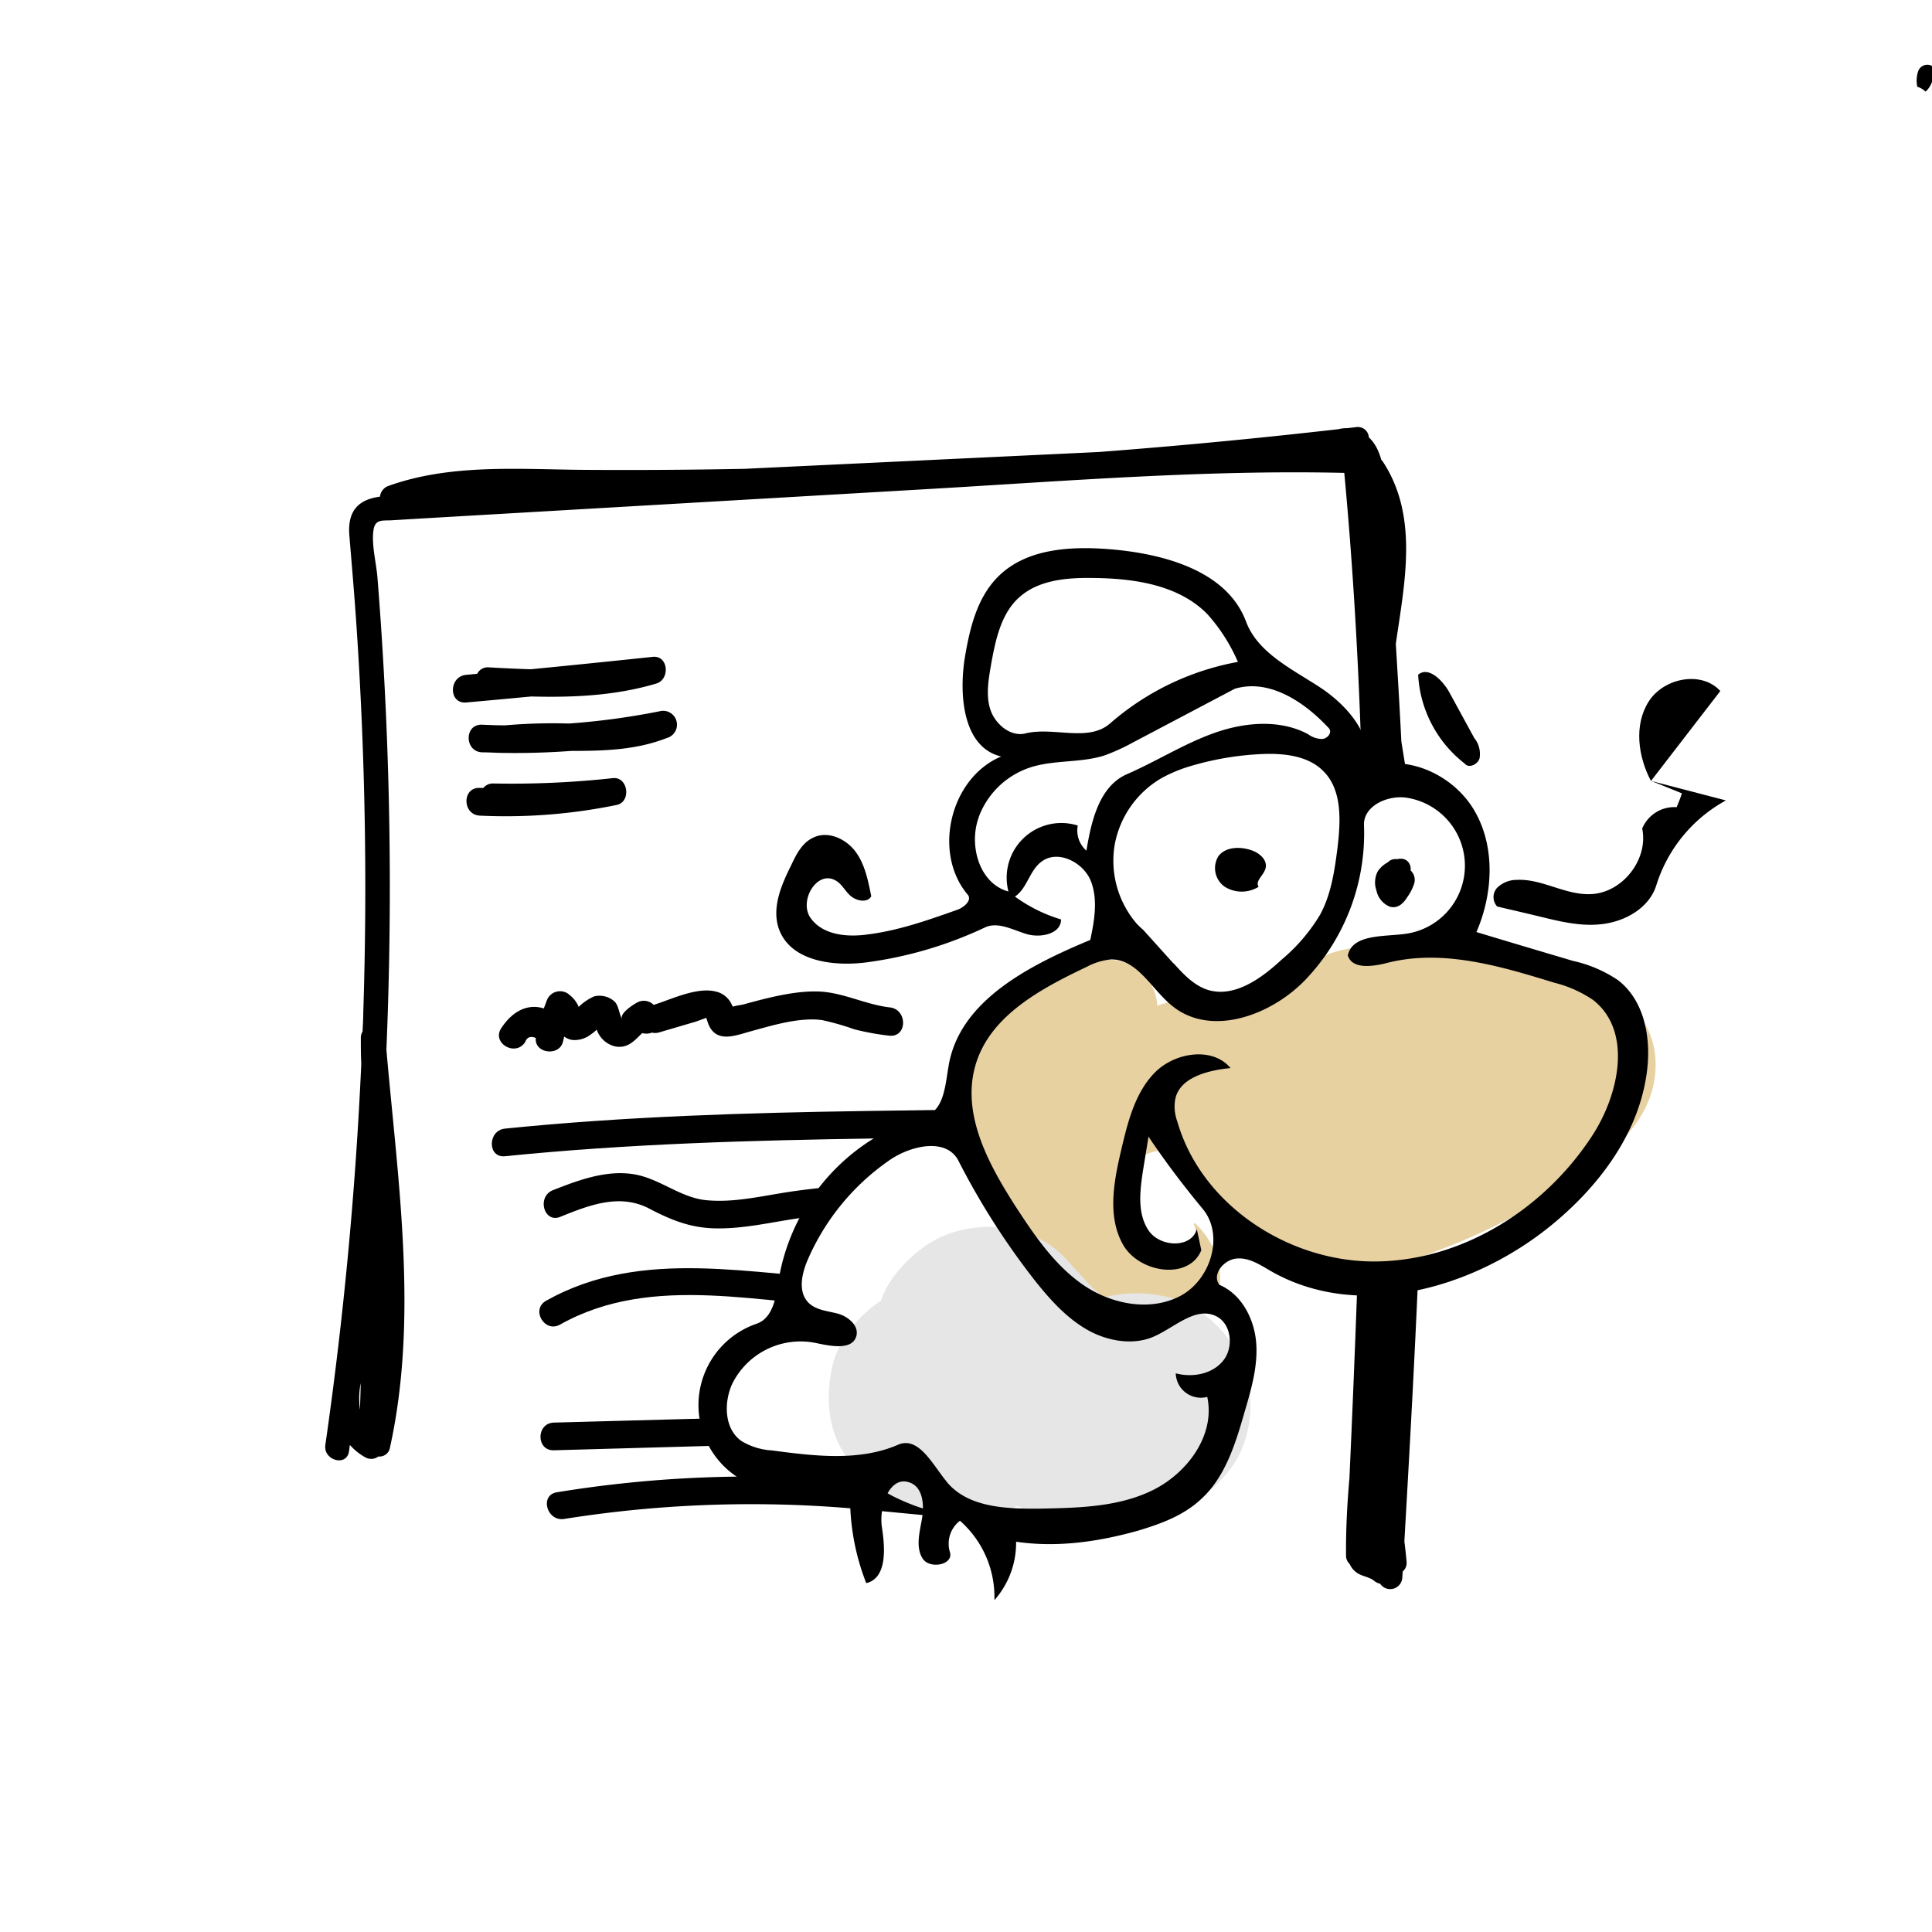 <svg id="c5413ef9-293e-4763-9345-e260992620fe" data-name="Layer 1" xmlns="http://www.w3.org/2000/svg" viewBox="0 0 300 300"><defs><style>.\35 70561d0-b03b-4317-a7bb-3e47867bdef3{fill:#fff;}.\33 02613a6-a8af-4252-9c0b-170a336faed1{fill:#e8d1a1;}.e6572de4-13fa-418f-be96-af56a5fb0592{fill:#e6e6e6;}</style></defs><g id="93ac18cc-3aec-462b-a01a-0e959fdefa5a" data-name="Form 44"><path d="M299.92,10.15a3.64,3.64,0,0,1-.92,4.08,3.23,3.23,0,0,0-1.28-.76,4.53,4.53,0,0,1,.15-2.46,1.51,1.51,0,0,1,2.05-.81"/></g><path class="570561d0-b03b-4317-a7bb-3e47867bdef3" d="M218.42,203.54c.52-4.81,1-9.63,1.37-14.45a174.91,174.91,0,0,1-1.63-19.54c-.13-9.27-.09-18.54,0-27.81-.37-4.45-.7-8.91-.94-13.37-.52-9.86-.65-19.71-.2-29.52a75.62,75.62,0,0,0-3.27-13.1c-1.1-3.1-2.27-6.19-4.56-8.63a14.8,14.8,0,0,0-11.1-4.2c-10.09.23-20.23,1.27-30.3,1.91l-30.38,1.92L73.06,80.82a9.8,9.8,0,0,0-8.08-1c-5.42,1.75-9.24,7.45-7.49,13.2a89.63,89.63,0,0,1,2.65,11.65c0,.09,0,.18,0,.27.11,1,.21,2,.3,3,.21,2.39.35,4.78.44,7.17a205,205,0,0,1-1.12,24.77c-1.54,16.39-3.94,32.85-2.74,49.34.22,3.06.61,6.09,1,9.13.16,1.18.33,2.37.51,3.55.07.51.14,1,.22,1.52,0,.26.07.48.09.64l-.45,15.64c-.16,5.35,4.2,9.86,9.3,10.55a11,11,0,0,0,9.24-3.2l.33,0,6.42.15q2.42.66,4.88,1.17a108.91,108.91,0,0,0,15,2,160.86,160.86,0,0,0,24-.64l4.87.57.54.07.58.09,3,.44c4,.62,7.9,1.33,11.81,2.17,8.07,1.73,15.77,4.51,23.73,6.56s16,1.91,22.87-2.12c1.4,4.41,5,8.62,10.14,8a20.73,20.73,0,0,0,10.71-4.3C215.69,228.57,217.08,216.05,218.42,203.54ZM109.14,186s0-.42,0-.89C109.33,185.45,109.43,185.91,109.14,186Zm55.78-8.69-.38,0c.22-.33.42-.66.61-1h0c0,.31.08.61.11.92Z"/><path d="M221.14,143.12c-.35-9.47-2.06-18.66-3.54-28-.13-2.67-.28-5.34-.43-8q-.21-3.57-.43-7.14c1.37-9.51,3.57-19.79-2-28.28a2.78,2.78,0,0,0-.26-.32,9.65,9.65,0,0,0-.73-1.88,6,6,0,0,0-1.2-1.59,1.7,1.7,0,0,0-1.83-1.6l-1.55.18a5,5,0,0,0-1.32.15q-18.6,2.13-37.27,3.55l-55,2.61q-12.36.24-24.73.16c-10.17-.07-20.83-1-30.58,2.51A2,2,0,0,0,59,77.12c-3.39.45-5.07,2.24-4.75,6.06.41,4.95.84,9.9,1.16,14.86,1.3,19.68,1.64,39.43,1,59.14,0,1-.07,2-.11,3a1.84,1.84,0,0,0-.27,1.06c0,1.32,0,2.63.07,3.95q-1.34,29.7-5.58,59.18c-.35,2.4,3.32,3.43,3.67,1,.05-.32.09-.64.14-1a9,9,0,0,0,2.37,1.91,1.87,1.87,0,0,0,2.06-.12,1.64,1.64,0,0,0,1.79-1.36C65,204.63,61.78,183.39,60,163q1.1-26.16-.08-52.37-.32-7-.79-13.95-.24-3.5-.52-7c-.18-2.26-.94-5.11-.62-7.33.25-1.77,1.37-1.48,2.81-1.56l3.31-.2,7.55-.44L86.3,79.3l58-3.37c21.45-1.25,42.95-3,64.44-2.5,1.47,15.78,2.34,31.58,2.76,47.4,0,3.77.07,7.54.23,11.31.34,23.94-.24,47.9-1.13,71.82q-.48,12.78-1.06,25.55c-.35,4-.56,8-.53,12a1.77,1.77,0,0,0,.57,1.35,3.18,3.18,0,0,0,1,1.27c.82.66,2,.68,2.8,1.34a1.91,1.91,0,0,0,.92.44,1.88,1.88,0,0,0,3.45-1l.06-.89a1.72,1.72,0,0,0,.61-1.38c-.09-1.1-.21-2.2-.35-3.3,1.2-20.88,2.35-41.76,2.89-62.67C221.26,165.53,221.55,154.3,221.14,143.12ZM56,214.79c0,1.37-.07,2.74-.1,4.11A12.61,12.61,0,0,1,56,214.79Z"/><path d="M101.31,102q-9.44,1-18.88,1.92c-2.16-.06-4.32-.17-6.48-.29a1.82,1.82,0,0,0-1.85,1l-1.71.16c-2.73.24-2.76,4.53,0,4.29q5.06-.45,10.1-.93c6.54.17,13.06-.12,19.39-2C104.1,105.52,103.81,101.69,101.31,102Z"/><path d="M102.4,110.45a113.67,113.67,0,0,1-14.05,1.9,86.18,86.18,0,0,0-9.92.28l-.07,0c-1.17,0-2.34-.05-3.51-.1-2.77-.12-2.76,4.17,0,4.29,1,0,2,.07,3.06.09h.17c3.56.06,7.11-.05,10.66-.31,5,0,10-.12,14.8-2A2.15,2.15,0,0,0,102.4,110.45Z"/><path d="M95.15,120.83a144.82,144.82,0,0,1-18.51.83,1.94,1.94,0,0,0-1.59.69l-.55,0c-2.76-.14-2.75,4.15,0,4.3A85.38,85.38,0,0,0,95.72,125C98.06,124.57,97.57,120.56,95.15,120.83Z"/><path d="M138.18,156.43c-3.76-.43-7.31-2.34-11.06-2.47s-8,1-11.65,2c-.31.08-1.12.18-1.68.35l-.18-.35a3.57,3.57,0,0,0-2.48-2c-2.93-.72-6.79,1.18-9.63,2.08a2.14,2.14,0,0,0-2.58-.36c-.58.3-2.79,1.72-2.31,2.55-.44-.62-.53-2.06-1.15-2.68a3.47,3.47,0,0,0-3.2-.83,8,8,0,0,0-2.4,1.63,4.59,4.59,0,0,0-1.4-1.84,2.19,2.19,0,0,0-3.59.95c-.15.38-.29.75-.42,1.13a5.45,5.45,0,0,0-.89-.2c-2.5-.31-4.44,1.3-5.73,3.27-1.51,2.32,2.2,4.47,3.71,2.17.28-.78.84-1,1.66-.65-.25,2.42,3.67,2.9,4.22.57.06-.27.13-.53.2-.8a2.52,2.52,0,0,0,1.66.55,4.11,4.11,0,0,0,2.47-.88,5.8,5.8,0,0,0,.91-.74,4,4,0,0,0,2.92,2.62c2,.33,3-1,4.14-2.08a2.5,2.5,0,0,0,1.53-.08,2,2,0,0,0,1,0l5.82-1.71,1.6-.58s.19.59.34,1c1.24,3,4.23,1.73,6.57,1.09,3.4-.93,7.55-2.21,11.08-1.74a41.23,41.23,0,0,1,5,1.43,39.72,39.72,0,0,0,5.53,1C140.92,161,140.9,156.74,138.18,156.43Z"/><path d="M190.62,171.17c-4.66.87-9.43.74-14.15.8l-14.23.18c-9.17.11-18.35.21-27.52.36-18.79.28-37.59.84-56.3,2.74-2.72.28-2.75,4.57,0,4.29,19.06-1.94,38.22-2.47,57.37-2.76,9.52-.14,19-.24,28.56-.36,9-.12,18.49.54,27.41-1.1C194.48,174.81,193.33,170.68,190.62,171.17Z"/><path d="M190.17,183.63c-18.22,3.21-36.69-.2-55,.33a105.47,105.47,0,0,0-13,1.17c-4.1.64-8.26,1.63-12.45,1.24s-7.39-3.51-11.6-4.08-8.39,1-12.26,2.52c-2.53,1-1.42,5.18,1.14,4.14,4.45-1.8,9.21-3.68,13.79-1.29,3.37,1.76,6.38,3,10.26,3.08,4.12.09,8.21-.84,12.27-1.47a102.33,102.33,0,0,1,13.88-1.06c18.1-.26,36.18,2.72,54.17-.44C194,187.29,192.88,183.15,190.17,183.63Z"/><path d="M184,198.19c-16.75-4.81-33.82,1.12-50.78.51-16.23-.59-33.36-5.19-48.42,3.28-2.41,1.35-.25,5.06,2.17,3.7,14.52-8.17,31.65-3,47.27-2.66,16.19.38,32.66-5.27,48.62-.69C185.47,203.09,186.61,199,184,198.19Z"/><path d="M184.87,218c-3,2.11-6.5,2-10,1.67-3.69-.35-7.31-.8-11-.82-8.56-.05-17.14.41-25.69.64L86,220.9c-2.76.08-2.77,4.37,0,4.3l54.29-1.52c8.67-.24,17.42-.85,26.09-.54,6.81.25,14.61,2.79,20.7-1.49C189.28,220.08,187.14,216.35,184.87,218Z"/><path d="M176.92,230.64c-14.92,3-30.12.5-45.1-.74a186.64,186.64,0,0,0-45.35,1.82c-2.72.44-1.56,4.58,1.14,4.14a185.07,185.07,0,0,1,46.25-1.49c14.74,1.31,29.53,3.4,44.2.41C180.77,234.23,179.62,230.09,176.92,230.64Z"/><path d="M256.36,121.27c-2-3.79-2.68-8.67-.35-12.34s8.21-4.83,11.12-1.63"/><path class="570561d0-b03b-4317-a7bb-3e47867bdef3" d="M247.63,152.68c-4.17-5-9.77-7.92-15.8-9.76l.22-.52a15.27,15.27,0,0,0-2.27-14.07c-5.19-7.2-12.79-8.56-20.44-7.27a26.05,26.05,0,0,0-6.44-11.87,23.77,23.77,0,0,0-4.87-3.9,21.11,21.11,0,0,0-2.12-1.08c-.24-.11-1.19-.58-1.74-.81,0-.09,0-.18-.07-.3a18.42,18.42,0,0,0-1.13-3,20.11,20.11,0,0,0-3.61-5.57c-5.41-6-14.18-8.37-22-6.73a20.08,20.08,0,0,0-15.2,16,24.44,24.44,0,0,0,2.39,15.62,15.13,15.13,0,0,0-2.39,5.15c-1.55,6.11,1,12.75,5.85,16.68A19,19,0,0,0,173.21,145c.23.43.46.87.71,1.29l.06.09c-4.66,1.28-9.38,2.28-13.59,4.8a33.45,33.45,0,0,0-10.22,9.88,34.56,34.56,0,0,0-5.36,12.86,5.85,5.85,0,0,0-1.13.34C135,177.83,127.83,184,124,192.74a39.74,39.74,0,0,0-3.15,14.32c0,.11,0,.23,0,.34-4.82,1.11-9,4.07-10.18,9.64a8.09,8.09,0,0,0,3.62,8.87,13.24,13.24,0,0,0,6.49,1.76,8,8,0,0,0,6.15,1,37.83,37.83,0,0,1,10.31-1.75,17.24,17.24,0,0,1,7.7,2.25c6.3,3.09,12.69,6.53,20,5.94,13.84-1.11,25.49-12.77,25.69-26.82,0-2.44-1.38-5.5-3.67-6.67a18,18,0,0,0,2.42-7l.48-3.37a52.56,52.56,0,0,0,38.38,5.46c9-2.27,18-7.7,22.33-16.23C255.21,171.15,254.34,160.76,247.63,152.68Z"/><path class="302613a6-a8af-4252-9c0b-170a336faed1" d="M239.57,149.42a73.48,73.48,0,0,0-24.46-2.69c-4,.25-8.13.51-11.5,2.8-3.1,2.11-4.53,5.06-7.32,6.28.78-.34-2.15.38-1.94.45a10.34,10.34,0,0,0-1.51.06c-.66-.11-1.3-.33-1.94-.5a18.27,18.27,0,0,0-11.19.34,7.69,7.69,0,0,0-1-3.36c-2.3-3.93-6.89-4.64-10.75-2.82-.83.39-1.64.84-2.44,1.3-6.79.5-13,6.48-15.21,12.9a20.66,20.66,0,0,0-.41,11.59,10.92,10.92,0,0,0,.57,2.12c0,.11.09.23.14.34a42.46,42.46,0,0,0,5.79,10.91c1,1.34,1.92,2.65,2.91,3.94.13.76.29,1.53.49,2.28a7.14,7.14,0,0,0,6.28,5.49,40.46,40.46,0,0,0,8.92,6.66,57.42,57.42,0,0,0,11.68-4.91,2.79,2.79,0,0,1,2.22-.26,4.51,4.51,0,0,0,.09-.53c0-.16,0-.31,0-.47a9.55,9.55,0,0,0,.21-5.19,12.56,12.56,0,0,0-3.68-6.25l-.17.19a2.76,2.76,0,0,1,.34,1.32,3,3,0,0,1-2.91,2.91,8.1,8.1,0,0,1-9.09-7.57,7.35,7.35,0,0,1,7.57-8.14,3,3,0,0,1,2.91,2.91c.1.93.05,1.86.08,2.79a89.85,89.85,0,0,0,12.94,10.23c7.85,4.77,16.54,3.15,24.69.17A99.58,99.58,0,0,0,243.21,184c6.58-4.44,14.07-10.13,13.87-19C256.86,155.49,247.37,151.63,239.57,149.42Z"/><path class="e6572de4-13fa-418f-be96-af56a5fb0592" d="M191.83,209.43c-2.4-3.73-6-7-10.43-8a20.55,20.55,0,0,0-9.89,0l-.48-.3-.06,0-.5-.42c-.46-.42-.92-.86-1.36-1.3-1-1-4-4.76-.67-.38-1.84-2.4-3.59-4.7-6.26-6.26a17.3,17.3,0,0,0-11.13-2.08,16.62,16.62,0,0,0-8.26,3.44c-2.4,1.86-5,4.76-6,7.86-3.44,2.19-6.64,6.15-7.54,10.13-1,4.47-.8,9.49,1.76,13.45s6,6.26,10.43,8a23.27,23.27,0,0,0,16.55.3c8.52,3.91,19.64,5.55,27.56-.53,3.77-2.9,6.71-5.65,8-10.44C194.74,218.7,194.22,213.14,191.83,209.43Z"/><path d="M189.27,132.85c1.16-1.4,3.37-1.4,5.06-.82,1.22.41,2.44,1.46,2.21,2.68s-1.69,2-1.11,3a5,5,0,0,1-5.23,0,3.53,3.53,0,0,1-.93-4.88"/><path d="M229,114.69a4,4,0,0,1,.76,3c-.23,1-1.69,1.69-2.33.87a18.71,18.71,0,0,1-7.22-13.79c1.58-1.34,3.73.81,4.78,2.62l4,7.33"/><path d="M268,124.29a22.74,22.74,0,0,0-10.82,13.21c-1.05,3.32-4.48,5.41-8,5.94s-6.92-.35-10.3-1.17c-2.15-.52-4.24-1-6.4-1.51a2.15,2.15,0,0,1,0-2.91,4.33,4.33,0,0,1,3-1.22c3.9-.23,7.57,2.38,11.52,2.21,4.89-.17,9-5.35,8-10.18a5.39,5.39,0,0,1,5.35-3.32c.29-.7.58-1.4.81-2.15-1.57-.64-3.14-1.28-4.77-1.92"/><path d="M157.78,239.39a13.41,13.41,0,0,1-3.37,9.08,15.78,15.78,0,0,0-5.35-12.33,4.5,4.5,0,0,0-1.57,4.83c.69,2-3.15,2.79-4.25,1s-.41-4.14-.06-6.23.12-4.83-1.92-5.53c-3.09-1.16-4.83,3.67-4.31,7s.76,7.86-2.44,8.62A36.3,36.3,0,0,1,132,232.88c-2.74-2.45-6.93-1.22-10.59-1.34a13.36,13.36,0,0,1-3.9-26c2.5-.88,3-4.08,3.37-6.64a32,32,0,0,1,22.81-25.66c2.91-.81,3.09-4.77,3.61-7.74,1.69-10.12,12.51-15.59,22-19.55.64-3,1.22-6.34.06-9.2s-5.07-4.83-7.57-3c-1.92,1.34-2.27,4.19-4.19,5.47a23.74,23.74,0,0,0,7.16,3.55c0,2.27-3.2,2.91-5.35,2.27s-4.48-2-6.52-1a62.18,62.18,0,0,1-18,5.35c-5.3.76-12.05-.06-13.91-5.06-1.22-3.32.35-6.93,1.92-10.07.76-1.63,1.69-3.43,3.38-4.19,2.21-1.1,5,.12,6.51,2.1s2,4.54,2.5,7c-.58,1.05-2.21.76-3.14,0s-1.45-2-2.5-2.5c-2.85-1.51-5.64,3.26-3.78,5.88s5.58,3,8.78,2.56c4.83-.59,9.43-2.22,14-3.84,1-.35,2.33-1.46,1.63-2.33-5.53-6.52-2.73-18.16,5.18-21.47-5.88-1.4-6.58-9.37-5.65-15.31.76-4.54,1.87-9.25,5.07-12.51,4.48-4.6,11.69-4.89,18.09-4.31,8.15.76,17.58,3.44,20.49,11.12,1.8,4.89,7.1,7.39,11.46,10.24s8.73,7.86,7,12.8c6-2.73,13.56.58,16.94,6.23s3,13,.4,19c5,1.51,10,3,15,4.48a20.24,20.24,0,0,1,7,3c4,3.09,5.07,8.67,4.54,13.62-1.05,9.95-7.56,18.56-15.36,24.79-12.05,9.6-29.56,14.43-43,6.81-1.74-1-3.49-2.21-5.47-2s-3.84,2.5-2.62,4.08c3.44,1.45,5.42,5.29,5.71,9s-.82,7.39-1.86,10.94c-1.4,4.88-3,10-6.75,13.38-2.68,2.5-6.17,3.78-9.66,4.83-6.17,1.74-12.63,2.68-19,1.74m24.15-83.27c-3.14-2.56-5.35-7.21-9.42-7.15a10,10,0,0,0-3.79,1.16c-7.09,3.37-14.95,7.56-17.22,15.13s1.86,15.3,6.11,21.94c2.91,4.48,6,9.07,10.36,12.16s10.41,4.36,15.19,1.92,7-9.43,3.6-13.56c-3-3.61-5.81-7.33-8.43-11.23l-.88,5.41c-.46,3.09-.87,6.52.88,9.14s6.63,2.85,7.5-.18c.24,1.11.47,2.16.7,3.26-1.92,4.72-9.66,3.55-12.16-.87s-1.4-9.95-.23-14.9c1-4.25,2.15-8.79,5.23-11.87s8.91-4,11.7-.64c-3.55.35-8,1.46-8.61,4.95a6.74,6.74,0,0,0,.35,3.37c3.72,12.92,17.22,21.77,30.66,21.71s26.13-8,33.58-19.26c4.37-6.52,6.52-16.53.29-21.36a18.82,18.82,0,0,0-6.05-2.68c-8.5-2.62-17.52-5.29-26.13-3-2.15.52-5.24.93-5.88-1.23.7-3.25,5.36-2.9,8.68-3.31a10.68,10.68,0,0,0,.69-21.13c-3-.58-7,1.17-6.86,4.25A32.88,32.88,0,0,1,203,151.82c-5.35,5.82-15,9.37-21.07,4.3m-34.91,74c3.32,4,9.25,4.19,14.49,4.14,6-.12,12.22-.24,17.57-2.91s9.66-8.56,8.38-14.44a3.9,3.9,0,0,1-4.89-3.66c2.62.7,5.71.12,7.39-2s1.23-5.82-1.22-6.92c-3.2-1.46-6.4,1.86-9.66,3.25s-7.33.64-10.47-1.22-5.59-4.6-7.86-7.45a114.88,114.88,0,0,1-11.93-18.68c-1.86-3.6-7.33-2.38-10.65-.11a36.36,36.36,0,0,0-12.74,15.48c-.93,2.15-1.57,5,.12,6.69,1.16,1.16,3,1.28,4.54,1.69s3.25,1.8,2.91,3.37c-.53,2.39-4,1.69-6.41,1.17a11.84,11.84,0,0,0-12.91,6.4c-1.34,3-1.17,7,1.45,8.84a10.25,10.25,0,0,0,4.71,1.46c6.58.87,13.56,1.74,19.61-.88,3.21-1.39,5.36,3.09,7.57,5.76m35.21-80.53c1.51,1.68,3.14,3.43,5.29,4.13,4.13,1.28,8.32-1.75,11.46-4.66a27.67,27.67,0,0,0,6-7c1.74-3.2,2.27-6.92,2.73-10.59.47-4.07.7-8.79-2.21-11.7-2.33-2.38-6.05-2.79-9.37-2.67a46.23,46.23,0,0,0-11,1.8,22.91,22.91,0,0,0-4.72,1.92,15.11,15.11,0,0,0-7.33,10.42,15,15,0,0,0,3.49,12.28c.29.29.58.58.93.87l4.72,5.24m-28.34-46.32c-.41,2.32-.82,4.83-.06,7s3.08,4.13,5.35,3.61c4.37-1.11,9.72,1.39,13.15-1.52a41.45,41.45,0,0,1,19.9-9.6,27.32,27.32,0,0,0-4.77-7.45c-4.48-4.54-11.4-5.53-17.8-5.58-4-.06-8.44.29-11.47,3.08-2.79,2.56-3.61,6.63-4.3,10.42M152,126.85c-1.63,4.37.05,10.36,4.59,11.58a8.49,8.49,0,0,1,10.77-10.24,4.12,4.12,0,0,0,1.34,3.9c.75-4.6,2-10,6.28-11.87,4.6-2,8.85-4.72,13.56-6.4s10.18-2.16,14.55.17a3.83,3.83,0,0,0,2.15.76c.76,0,1.57-.82,1.22-1.51a1.83,1.83,0,0,0-.35-.41c-3.78-4-9.13-7.45-14.37-5.88l-15.89,8.38a30.53,30.53,0,0,1-4.42,2c-3.72,1.16-7.85.64-11.52,1.86a12.79,12.79,0,0,0-7.91,7.62"/><path d="M215.09,134.79c0,.56.08,1.12.1,1.68,0,.31,0,.63,0,.94v.15c0-.15,0-.14,0,0l0,.12a.87.87,0,0,1,.4-.54l1.82.24c-.24-.3,0-.16-.07-.1s-.1.28-.11.25.05-.05.19,0,.23,0,.05,0c-.63-.31-.88-.72-.75-1.22.08.14-.15.39-.31.66a3.69,3.69,0,0,0-.52.83c0,.25-.07.1.48.11a.47.47,0,0,1,.57.08c-.11-.12-.13-.13-.05,0a2.84,2.84,0,0,1-.34-.88c.06.32,0-.42,0-.43s-.13.27-.13.28c-.08-.2,1-.63,1.19-.62,1.93.12,1.92-2.88,0-3a4.57,4.57,0,0,0-3.65,1.92,3.72,3.72,0,0,0-.23,3,3.46,3.46,0,0,0,2.06,2.52c1.25.38,2.14-.52,2.74-1.49a7.57,7.57,0,0,0,1.07-2.1,2,2,0,0,0-1.87-2.56,3.21,3.21,0,0,0-3,1.42,3.08,3.08,0,0,0,.59,3.56,1.51,1.51,0,0,0,1.82.23c1.67-.9,1.08-3.43,1.05-5,0-1.92-3-1.93-3,0Z"/></svg>